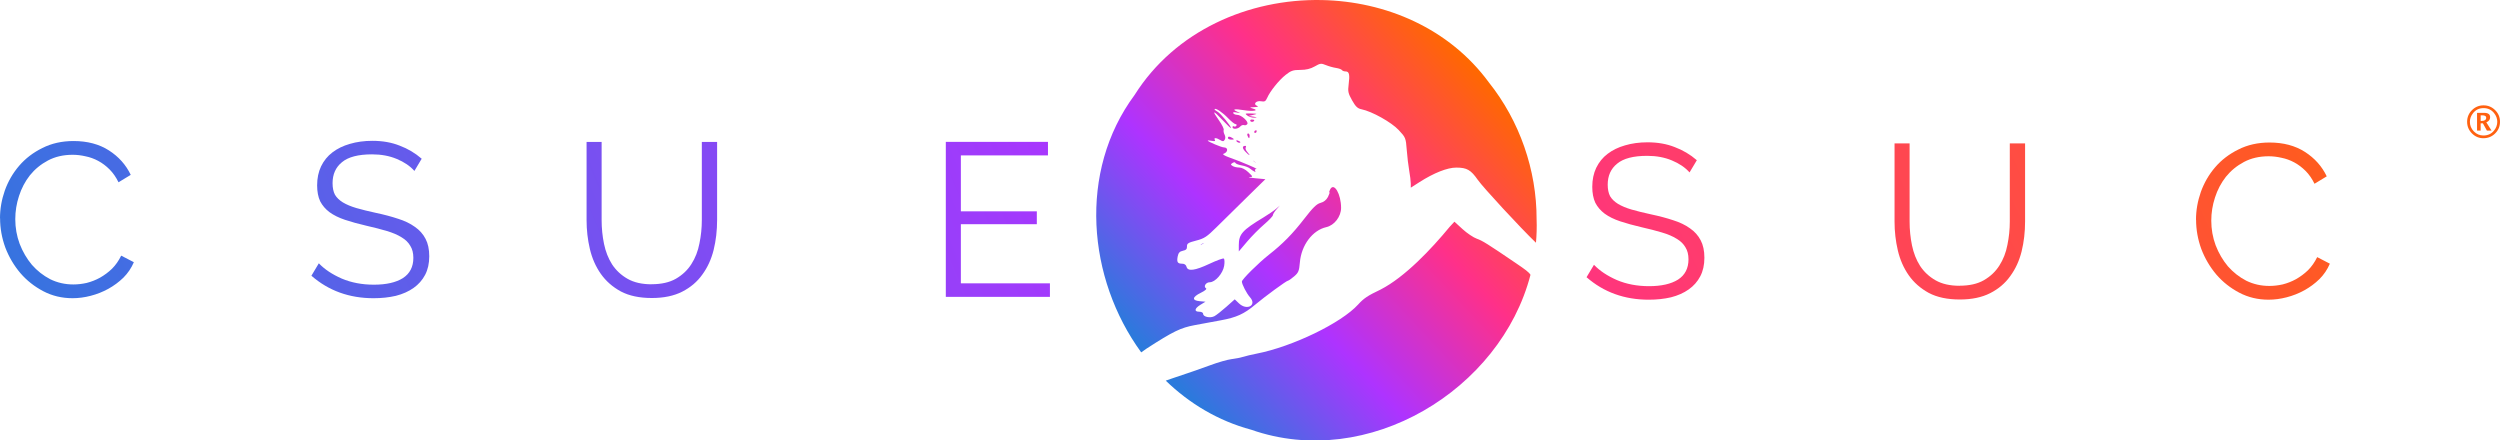 <?xml version="1.0" encoding="UTF-8" standalone="no"?>
<svg
   id="svg8"
   version="1.1"
   viewBox="0 0 121.216 21.358"
   height="21.358mm"
   width="121.216mm"
   xmlns:xlink="http://www.w3.org/1999/xlink"
   xmlns="http://www.w3.org/2000/svg"
   xmlns:svg="http://www.w3.org/2000/svg"
   xmlns:rdf="http://www.w3.org/1999/02/22-rdf-syntax-ns#"
   xmlns:cc="http://creativecommons.org/ns#"
   xmlns:dc="http://purl.org/dc/elements/1.1/">
  <defs
     id="defs2">
    <linearGradient
       id="linearGradient3172">
      <stop
         style="stop-color:#ff3089;stop-opacity:1;"
         offset="0"
         id="stop3168" />
      <stop
         style="stop-color:#ff6800;stop-opacity:1;"
         offset="1"
         id="stop3170" />
    </linearGradient>
    <linearGradient
       id="linearGradient3164">
      <stop
         style="stop-color:#2e78dd;stop-opacity:1;"
         offset="0"
         id="stop3160" />
      <stop
         style="stop-color:#ae33ff;stop-opacity:1;"
         offset="1"
         id="stop3162" />
    </linearGradient>
    <linearGradient
       id="linearGradient904">
      <stop
         style="stop-color:#2b7adc;stop-opacity:1;"
         offset="0"
         id="stop900" />
      <stop
         style="stop-color:#ae33ff;stop-opacity:1;"
         offset="0.33"
         id="stop908" />
      <stop
         style="stop-color:#ff3089;stop-opacity:1;"
         offset="0.66"
         id="stop910" />
      <stop
         style="stop-color:#ff6800;stop-opacity:1;"
         offset="1"
         id="stop902" />
    </linearGradient>
    <linearGradient
       xlink:href="#linearGradient904"
       id="linearGradient906"
       x1="56.832"
       y1="18.347"
       x2="72.191"
       y2="3.996"
       gradientUnits="userSpaceOnUse" />
    <linearGradient
       xlink:href="#linearGradient3164"
       id="linearGradient3166"
       x1="35.23"
       y1="162.411"
       x2="85.956"
       y2="141.054"
       gradientUnits="userSpaceOnUse" />
    <linearGradient
       xlink:href="#linearGradient3172"
       id="linearGradient3174"
       x1="111.069"
       y1="162.411"
       x2="156.446"
       y2="141.054"
       gradientUnits="userSpaceOnUse" />
  </defs>
  <g
     id="text12-7"
     style="font-style:normal;font-weight:normal;font-size:10.583px;line-height:1.25;font-family:sans-serif;letter-spacing:0px;word-spacing:0px;fill:url(#linearGradient3166);fill-opacity:1;stroke:none;stroke-width:0.265"
     aria-label="COSTUME"
     transform="translate(-35.23,-141.054)">
    <path
       id="path4578"
       style="font-style:normal;font-variant:normal;font-weight:normal;font-stretch:normal;font-family:Raleway;-inkscape-font-specification:Raleway;fill:url(#linearGradient3166);fill-opacity:1;stroke-width:0.265"
       d="m 35.23,151.638 q 0,-0.677 0.233,-1.344 0.243,-0.677 0.699,-1.206 0.455,-0.529 1.122,-0.857 0.667,-0.339 1.513,-0.339 1.005,0 1.714,0.455 0.709,0.455 1.058,1.185 l -0.593,0.36 q -0.18,-0.37 -0.434,-0.624 -0.254,-0.254 -0.55,-0.413 -0.296,-0.159 -0.614,-0.222 -0.318,-0.074 -0.624,-0.074 -0.677,0 -1.196,0.275 -0.519,0.275 -0.878,0.72 -0.349,0.445 -0.529,1.005 -0.18,0.55 -0.18,1.122 0,0.624 0.212,1.196 0.222,0.572 0.593,1.016 0.381,0.434 0.889,0.699 0.519,0.254 1.122,0.254 0.318,0 0.646,-0.074 0.339,-0.085 0.646,-0.254 0.318,-0.18 0.582,-0.434 0.265,-0.265 0.445,-0.635 l 0.614,0.318 q -0.18,0.423 -0.508,0.751 -0.328,0.318 -0.73,0.54 -0.402,0.222 -0.857,0.339 -0.445,0.116 -0.878,0.116 -0.773,0 -1.418,-0.339 -0.646,-0.339 -1.111,-0.878 -0.466,-0.55 -0.73,-1.238 -0.254,-0.699 -0.254,-1.418 z" />
    <path
       id="path4580"
       style="font-style:normal;font-variant:normal;font-weight:normal;font-stretch:normal;font-family:Raleway;-inkscape-font-specification:Raleway;fill:url(#linearGradient3166);fill-opacity:1;stroke-width:0.265"
       d="m 45.979,155.501 q -0.783,0 -1.439,-0.318 -0.646,-0.328 -1.111,-0.857 -0.466,-0.54 -0.72,-1.228 -0.254,-0.688 -0.254,-1.408 0,-0.751 0.265,-1.439 0.275,-0.688 0.751,-1.217 0.476,-0.529 1.122,-0.836 0.646,-0.318 1.397,-0.318 0.783,0 1.429,0.339 0.656,0.328 1.111,0.868 0.466,0.54 0.72,1.228 0.254,0.677 0.254,1.386 0,0.751 -0.275,1.439 -0.265,0.688 -0.741,1.217 -0.466,0.519 -1.111,0.836 -0.646,0.307 -1.397,0.307 z m -2.783,-3.81 q 0,0.614 0.201,1.185 0.201,0.561 0.572,1.005 0.37,0.434 0.878,0.699 0.508,0.254 1.132,0.254 0.635,0 1.154,-0.275 0.519,-0.275 0.878,-0.72 0.36,-0.445 0.55,-1.005 0.201,-0.561 0.201,-1.143 0,-0.614 -0.212,-1.175 -0.201,-0.572 -0.572,-1.005 -0.37,-0.434 -0.878,-0.688 -0.508,-0.265 -1.122,-0.265 -0.635,0 -1.154,0.275 -0.519,0.265 -0.878,0.709 -0.36,0.445 -0.561,1.005 -0.191,0.561 -0.191,1.143 z" />
    <path
       id="path4582"
       style="font-style:normal;font-variant:normal;font-weight:normal;font-stretch:normal;font-family:Raleway;-inkscape-font-specification:Raleway;fill:url(#linearGradient3166);fill-opacity:1;stroke-width:0.265"
       d="m 55.323,149.342 q -0.318,-0.36 -0.857,-0.582 -0.529,-0.222 -1.196,-0.222 -1.005,0 -1.46,0.381 -0.455,0.37 -0.455,1.016 0,0.339 0.116,0.561 0.127,0.212 0.381,0.37 0.265,0.159 0.656,0.275 0.402,0.116 0.942,0.233 0.603,0.127 1.079,0.286 0.476,0.148 0.815,0.392 0.339,0.233 0.519,0.582 0.18,0.339 0.18,0.847 0,0.519 -0.201,0.9 -0.201,0.381 -0.561,0.635 -0.36,0.254 -0.857,0.381 -0.497,0.116 -1.079,0.116 -1.767,0 -3.016,-1.09 l 0.36,-0.603 q 0.413,0.434 1.111,0.741 0.699,0.296 1.556,0.296 0.9,0 1.408,-0.318 0.508,-0.328 0.508,-0.984 0,-0.349 -0.148,-0.582 -0.138,-0.243 -0.423,-0.413 -0.286,-0.18 -0.72,-0.307 -0.423,-0.127 -0.984,-0.254 -0.593,-0.138 -1.037,-0.286 -0.445,-0.148 -0.751,-0.37 -0.296,-0.222 -0.455,-0.529 -0.148,-0.318 -0.148,-0.773 0,-0.519 0.191,-0.921 0.201,-0.413 0.55,-0.677 0.36,-0.275 0.847,-0.413 0.497,-0.148 1.09,-0.148 0.741,0 1.323,0.233 0.593,0.222 1.069,0.635 z" />
    <path
       id="path4584"
       style="font-style:normal;font-variant:normal;font-weight:normal;font-stretch:normal;font-family:Raleway;-inkscape-font-specification:Raleway;fill:url(#linearGradient3166);fill-opacity:1;stroke-width:0.265"
       d="m 62.641,148.59 h -2.678 v 6.858 h -0.741 v -6.858 h -2.678 v -0.656 h 6.096 z" />
    <path
       id="path4586"
       style="font-style:normal;font-variant:normal;font-weight:normal;font-stretch:normal;font-family:Raleway;-inkscape-font-specification:Raleway;fill:url(#linearGradient3166);fill-opacity:1;stroke-width:0.265"
       d="m 66.825,154.835 q 0.709,0 1.175,-0.265 0.476,-0.275 0.751,-0.709 0.286,-0.445 0.392,-1.005 0.116,-0.561 0.116,-1.132 v -3.789 h 0.741 v 3.789 q 0,0.762 -0.169,1.45 -0.169,0.677 -0.55,1.196 -0.37,0.519 -0.974,0.826 -0.603,0.307 -1.471,0.307 -0.9,0 -1.503,-0.318 -0.603,-0.328 -0.974,-0.857 -0.37,-0.529 -0.529,-1.206 -0.159,-0.677 -0.159,-1.397 v -3.789 h 0.73 v 3.789 q 0,0.593 0.116,1.154 0.116,0.561 0.392,0.995 0.286,0.434 0.751,0.699 0.466,0.265 1.164,0.265 z" />
    <path
       id="path4588"
       style="font-style:normal;font-variant:normal;font-weight:normal;font-stretch:normal;font-family:Raleway;-inkscape-font-specification:Raleway;fill:url(#linearGradient3166);fill-opacity:1;stroke-width:0.265"
       d="m 78.444,155.448 v -6.17 l -2.741,4.773 h -0.434 l -2.752,-4.773 v 6.17 h -0.73 v -7.514 h 0.751 l 2.942,5.144 2.942,-5.144 h 0.751 v 7.514 z" />
    <path
       id="path4590"
       style="font-style:normal;font-variant:normal;font-weight:normal;font-stretch:normal;font-family:Raleway;-inkscape-font-specification:Raleway;fill:url(#linearGradient3166);fill-opacity:1;stroke-width:0.265"
       d="m 86.137,154.792 v 0.656 h -5.048 v -7.514 h 4.953 v 0.656 h -4.223 v 2.709 h 3.683 v 0.624 h -3.683 v 2.868 z" />
  </g>
  <g
     id="text4560-4"
     style="font-style:normal;font-weight:normal;font-size:10.583px;line-height:1.25;font-family:sans-serif;letter-spacing:0px;word-spacing:0px;fill:url(#linearGradient3174);fill-opacity:1;stroke:none;stroke-width:0.265"
     aria-label="SOURCE"
     transform="translate(-35.23,-141.054)">
    <path
       id="path4593"
       style="font-style:normal;font-variant:normal;font-weight:normal;font-stretch:normal;font-family:Raleway;-inkscape-font-specification:Raleway;fill:url(#linearGradient3174);fill-opacity:1;stroke-width:0.265"
       d="m 117.15,149.414 q -0.318,-0.36 -0.857,-0.582 -0.529,-0.222 -1.196,-0.222 -1.005,0 -1.46,0.381 -0.455,0.37 -0.455,1.016 0,0.339 0.116,0.561 0.127,0.212 0.381,0.37 0.265,0.159 0.656,0.275 0.402,0.116 0.942,0.233 0.603,0.127 1.079,0.286 0.476,0.148 0.815,0.392 0.339,0.233 0.519,0.582 0.18,0.339 0.18,0.847 0,0.519 -0.201,0.9 -0.201,0.381 -0.561,0.635 -0.36,0.254 -0.857,0.381 -0.497,0.116 -1.079,0.116 -1.767,0 -3.016,-1.09 l 0.36,-0.603 q 0.413,0.434 1.111,0.741 0.699,0.296 1.556,0.296 0.9,0 1.408,-0.318 0.508,-0.328 0.508,-0.984 0,-0.349 -0.148,-0.582 -0.138,-0.243 -0.423,-0.413 -0.286,-0.18 -0.72,-0.307 -0.423,-0.127 -0.984,-0.254 -0.593,-0.138 -1.037,-0.286 -0.445,-0.148 -0.751,-0.37 -0.296,-0.222 -0.455,-0.529 -0.148,-0.318 -0.148,-0.773 0,-0.519 0.191,-0.921 0.201,-0.413 0.55,-0.677 0.36,-0.275 0.847,-0.413 0.497,-0.148 1.09,-0.148 0.741,0 1.323,0.233 0.593,0.222 1.069,0.635 z" />
    <path
       id="path4595"
       style="font-style:normal;font-variant:normal;font-weight:normal;font-stretch:normal;font-family:Raleway;-inkscape-font-specification:Raleway;fill:url(#linearGradient3174);fill-opacity:1;stroke-width:0.265"
       d="m 122.255,155.573 q -0.783,0 -1.439,-0.318 -0.646,-0.328 -1.111,-0.857 -0.466,-0.54 -0.72,-1.228 -0.254,-0.688 -0.254,-1.408 0,-0.751 0.265,-1.439 0.275,-0.688 0.751,-1.217 0.476,-0.529 1.122,-0.836 0.646,-0.318 1.397,-0.318 0.783,0 1.429,0.339 0.656,0.328 1.111,0.868 0.466,0.54 0.72,1.228 0.254,0.677 0.254,1.386 0,0.751 -0.275,1.439 -0.265,0.688 -0.741,1.217 -0.466,0.519 -1.111,0.836 -0.646,0.307 -1.397,0.307 z m -2.783,-3.81 q 0,0.614 0.201,1.185 0.201,0.561 0.572,1.005 0.37,0.434 0.878,0.699 0.508,0.254 1.132,0.254 0.635,0 1.154,-0.275 0.519,-0.275 0.878,-0.72 0.36,-0.445 0.55,-1.005 0.201,-0.561 0.201,-1.143 0,-0.614 -0.212,-1.175 -0.201,-0.572 -0.572,-1.005 -0.37,-0.434 -0.878,-0.688 -0.508,-0.265 -1.122,-0.265 -0.635,0 -1.154,0.275 -0.519,0.265 -0.878,0.709 -0.36,0.445 -0.561,1.005 -0.191,0.561 -0.191,1.143 z" />
    <path
       id="path4597"
       style="font-style:normal;font-variant:normal;font-weight:normal;font-stretch:normal;font-family:Raleway;-inkscape-font-specification:Raleway;fill:url(#linearGradient3174);fill-opacity:1;stroke-width:0.265"
       d="m 130.244,154.907 q 0.709,0 1.175,-0.265 0.476,-0.275 0.751,-0.709 0.286,-0.445 0.392,-1.005 0.116,-0.561 0.116,-1.132 v -3.789 h 0.741 v 3.789 q 0,0.762 -0.169,1.45 -0.169,0.677 -0.55,1.196 -0.37,0.519 -0.974,0.826 -0.603,0.307 -1.471,0.307 -0.9,0 -1.503,-0.318 -0.603,-0.328 -0.974,-0.857 -0.37,-0.529 -0.529,-1.206 -0.159,-0.677 -0.159,-1.397 v -3.789 h 0.73 v 3.789 q 0,0.593 0.116,1.154 0.116,0.561 0.392,0.995 0.286,0.434 0.751,0.699 0.466,0.265 1.164,0.265 z" />
    <path
       id="path4599"
       style="font-style:normal;font-variant:normal;font-weight:normal;font-stretch:normal;font-family:Raleway;-inkscape-font-specification:Raleway;fill:url(#linearGradient3174);fill-opacity:1;stroke-width:0.265"
       d="m 135.206,155.52 v -7.514 h 3.164 q 0.487,0 0.9,0.212 0.413,0.201 0.709,0.54 0.296,0.328 0.455,0.751 0.169,0.423 0.169,0.857 0,0.413 -0.127,0.794 -0.116,0.37 -0.339,0.677 -0.222,0.296 -0.529,0.508 -0.307,0.201 -0.688,0.275 l 1.852,2.9 h -0.836 l -1.778,-2.773 h -2.223 v 2.773 z m 0.73,-3.429 h 2.466 q 0.328,0 0.593,-0.138 0.275,-0.148 0.466,-0.392 0.191,-0.243 0.296,-0.55 0.106,-0.307 0.106,-0.646 0,-0.339 -0.127,-0.646 -0.116,-0.318 -0.328,-0.55 -0.201,-0.233 -0.487,-0.37 -0.275,-0.138 -0.582,-0.138 h -2.402 z" />
    <path
       id="path4601"
       style="font-style:normal;font-variant:normal;font-weight:normal;font-stretch:normal;font-family:Raleway;-inkscape-font-specification:Raleway;fill:url(#linearGradient3174);fill-opacity:1;stroke-width:0.265"
       d="m 141.706,151.71 q 0,-0.677 0.233,-1.344 0.243,-0.677 0.699,-1.206 0.455,-0.529 1.122,-0.857 0.667,-0.339 1.513,-0.339 1.005,0 1.714,0.455 0.709,0.455 1.058,1.185 l -0.593,0.36 q -0.18,-0.37 -0.434,-0.624 -0.254,-0.254 -0.55,-0.413 -0.296,-0.159 -0.614,-0.222 -0.318,-0.074 -0.624,-0.074 -0.677,0 -1.196,0.275 -0.519,0.275 -0.878,0.72 -0.349,0.445 -0.529,1.005 -0.18,0.55 -0.18,1.122 0,0.624 0.212,1.196 0.222,0.572 0.593,1.016 0.381,0.434 0.889,0.699 0.519,0.254 1.122,0.254 0.318,0 0.646,-0.074 0.339,-0.085 0.646,-0.254 0.318,-0.18 0.582,-0.434 0.265,-0.265 0.445,-0.635 l 0.614,0.318 q -0.18,0.423 -0.508,0.751 -0.328,0.318 -0.73,0.54 -0.402,0.222 -0.857,0.339 -0.445,0.116 -0.878,0.116 -0.773,0 -1.418,-0.339 -0.646,-0.339 -1.111,-0.878 -0.466,-0.55 -0.73,-1.238 -0.254,-0.699 -0.254,-1.418 z" />
    <path
       id="path4603"
       style="font-style:normal;font-variant:normal;font-weight:normal;font-stretch:normal;font-family:Raleway;-inkscape-font-specification:Raleway;fill:url(#linearGradient3174);fill-opacity:1;stroke-width:0.265"
       d="m 154.538,154.864 v 0.656 h -5.048 v -7.514 h 4.953 v 0.656 h -4.223 v 2.709 h 3.683 v 0.624 h -3.683 v 2.868 z" />
  </g>
  <path
     id="path4562-2"
     d="m 64.073,0.002 c -3.529,-0.065 -7.098,1.488 -9.06,4.602 -2.755,3.718 -2.286,8.908 0.32,12.481 0.088,-0.063 0.185,-0.136 0.259,-0.183 1.29,-0.834 1.652,-1.01 2.337,-1.138 0.327,-0.061 0.894,-0.166 1.26,-0.233 0.761,-0.139 1.131,-0.307 1.664,-0.754 0.483,-0.405 1.522,-1.165 1.596,-1.168 0.031,-0.001 0.165,-0.094 0.297,-0.207 0.211,-0.18 0.245,-0.262 0.28,-0.68 0.07,-0.836 0.612,-1.559 1.284,-1.71 0.389,-0.088 0.714,-0.512 0.714,-0.933 0,-0.669 -0.339,-1.252 -0.526,-0.903 -0.044,0.083 -0.062,0.151 -0.039,0.151 0.023,0 -0.01,0.101 -0.073,0.224 -0.075,0.144 -0.202,0.246 -0.359,0.286 -0.186,0.048 -0.372,0.23 -0.791,0.773 -0.56,0.725 -1.04,1.214 -1.707,1.737 -0.51,0.401 -1.315,1.2 -1.315,1.305 0,0.133 0.231,0.58 0.393,0.76 0.352,0.391 -0.15,0.666 -0.537,0.295 l -0.202,-0.194 -0.409,0.364 c -0.225,0.2 -0.485,0.404 -0.577,0.453 -0.2,0.106 -0.546,0.036 -0.546,-0.111 0,-0.061 -0.078,-0.105 -0.188,-0.105 -0.261,0 -0.234,-0.159 0.057,-0.337 l 0.244,-0.149 -0.282,-0.025 c -0.387,-0.034 -0.364,-0.203 0.056,-0.407 0.201,-0.098 0.303,-0.186 0.252,-0.217 -0.138,-0.085 -0.009,-0.294 0.182,-0.294 0.263,0 0.639,-0.43 0.698,-0.798 0.027,-0.17 0.019,-0.329 -0.018,-0.351 -0.037,-0.023 -0.349,0.092 -0.694,0.254 -0.709,0.333 -1.052,0.378 -1.113,0.145 -0.025,-0.096 -0.102,-0.15 -0.214,-0.15 -0.222,0 -0.269,-0.079 -0.213,-0.36 0.034,-0.169 0.097,-0.236 0.251,-0.267 0.153,-0.031 0.203,-0.084 0.198,-0.209 -0.005,-0.144 0.058,-0.185 0.444,-0.284 0.393,-0.101 0.52,-0.184 0.983,-0.644 0.292,-0.29 0.946,-0.934 1.453,-1.43 L 61.354,8.688 60.878,8.644 C 60.616,8.62 60.483,8.595 60.582,8.588 60.761,8.575 60.761,8.574 60.526,8.349 60.382,8.211 60.209,8.124 60.083,8.123 c -0.114,-6.086e-4 -0.258,-0.034 -0.32,-0.075 -0.1,-0.066 -0.1,-0.082 0,-0.147 0.069,-0.044 0.122,-0.045 0.137,-0.002 0.013,0.039 0.149,0.093 0.301,0.12 0.152,0.027 0.327,0.091 0.389,0.141 0.195,0.159 0.329,0.221 0.27,0.126 -0.03,-0.049 -0.011,-0.088 0.044,-0.089 0.085,-0.002 -0.095,-0.087 -0.804,-0.376 -0.083,-0.034 -0.316,-0.121 -0.519,-0.195 -0.203,-0.073 -0.321,-0.148 -0.263,-0.166 0.23,-0.074 0.247,-0.313 0.022,-0.313 -0.113,0 -0.781,-0.282 -0.781,-0.329 0,-0.014 0.089,-0.008 0.199,0.012 0.137,0.026 0.183,0.012 0.146,-0.048 -0.07,-0.114 0.07,-0.11 0.259,0.008 0.124,0.077 0.164,0.075 0.219,-0.014 0.041,-0.066 0.038,-0.164 -0.007,-0.249 -0.041,-0.077 -0.06,-0.18 -0.042,-0.229 0.018,-0.049 -0.081,-0.251 -0.22,-0.447 -0.368,-0.519 -0.309,-0.531 0.161,-0.032 0.227,0.241 0.412,0.416 0.412,0.391 0,-0.104 -0.501,-0.712 -0.658,-0.798 -0.093,-0.051 -0.155,-0.107 -0.138,-0.124 0.06,-0.06 0.382,0.158 0.657,0.444 0.153,0.159 0.316,0.288 0.363,0.288 0.047,0 0.064,0.034 0.038,0.076 -0.026,0.042 -0.079,0.057 -0.117,0.033 -0.038,-0.024 -0.07,-0.007 -0.07,0.037 0,0.117 0.268,0.096 0.372,-0.029 0.049,-0.059 0.135,-0.091 0.19,-0.07 0.055,0.021 0.125,-0.003 0.157,-0.054 0.071,-0.115 -0.293,-0.444 -0.492,-0.444 -0.078,0 -0.164,-0.035 -0.19,-0.078 -0.031,-0.05 0.027,-0.064 0.165,-0.036 0.203,0.04 0.204,0.039 0.033,-0.036 -0.282,-0.123 -0.151,-0.153 0.327,-0.075 0.45,0.073 0.757,0.012 0.416,-0.083 -0.167,-0.047 -0.159,-0.054 0.076,-0.065 0.178,-0.009 0.221,-0.03 0.134,-0.064 -0.207,-0.082 -0.039,-0.267 0.202,-0.221 0.164,0.031 0.217,0.002 0.287,-0.159 0.141,-0.324 0.568,-0.857 0.895,-1.118 0.261,-0.208 0.367,-0.244 0.713,-0.244 0.284,0 0.495,-0.051 0.699,-0.168 0.133,-0.077 0.212,-0.117 0.286,-0.126 v -5.3e-4 c 0.074,-0.009 0.142,0.013 0.255,0.06 0.137,0.057 0.359,0.119 0.494,0.139 0.135,0.02 0.263,0.067 0.286,0.103 0.023,0.037 0.105,0.067 0.182,0.067 0.173,0 0.208,0.153 0.143,0.639 -0.043,0.328 -0.022,0.425 0.167,0.761 0.172,0.305 0.267,0.395 0.458,0.434 0.503,0.101 1.45,0.629 1.802,1.006 0.337,0.36 0.347,0.385 0.391,0.963 0.025,0.326 0.078,0.781 0.12,1.011 0.041,0.23 0.075,0.508 0.075,0.619 V 9.1 L 68.823,8.832 C 69.527,8.382 70.178,8.125 70.61,8.126 c 0.514,0.001 0.705,0.11 1.043,0.595 0.258,0.369 2.071,2.33 2.801,3.03 0.004,0.004 0.015,0.012 0.02,0.017 0.032,-0.373 0.045,-0.751 0.03,-1.134 0.006,-2.39 -0.823,-4.77 -2.314,-6.638 C 70.27,1.377 67.187,0.06 64.073,0.002 Z M 60.49,5.501 c -0.128,0.003 -0.111,0.027 -0.009,0.103 0.08,0.061 0.23,0.106 0.334,0.101 0.164,-0.008 0.159,-0.014 -0.038,-0.048 L 60.552,5.62 60.777,5.566 c 0.204,-0.049 0.194,-0.055 -0.108,-0.063 -0.077,-0.002 -0.136,-0.003 -0.179,-0.002 z m 0.207,0.294 c -0.064,0 -0.096,0.034 -0.07,0.076 0.043,0.069 0.187,0.036 0.187,-0.043 0,-0.018 -0.053,-0.033 -0.117,-0.033 z m 0.193,0.526 c -0.041,0 -0.075,0.036 -0.075,0.08 0,0.044 0.034,0.059 0.075,0.033 0.012,-0.007 0.02,-0.016 0.03,-0.024 l 0.016,-0.08 c -0.013,-0.005 -0.028,-0.009 -0.047,-0.009 z M 60.517,6.471 c -0.04,0 -0.053,0.051 -0.029,0.113 0.024,0.062 0.057,0.113 0.073,0.113 0.016,0 0.029,-0.051 0.029,-0.113 0,-0.062 -0.033,-0.113 -0.073,-0.113 z m -0.921,0.155 c -0.038,0 -0.058,0.023 -0.058,0.07 0,0.041 0.076,0.074 0.169,0.074 0.137,-8.996e-4 0.147,-0.015 0.056,-0.074 -0.073,-0.047 -0.129,-0.07 -0.167,-0.07 z m 0.357,0.181 c -0.013,0.005 -0.013,0.019 0,0.04 0.044,0.071 0.187,0.105 0.187,0.044 0,-0.016 -0.053,-0.049 -0.117,-0.074 -0.033,-0.013 -0.058,-0.016 -0.07,-0.011 z m 0.429,0.265 c -0.156,0 -0.157,0.113 -0.004,0.276 0.197,0.21 0.292,0.236 0.104,0.029 -0.072,-0.08 -0.109,-0.181 -0.082,-0.225 0.027,-0.044 0.019,-0.08 -0.018,-0.08 z m 0.376,0.708 c 0.005,0.016 0.032,0.04 0.09,0.084 0.016,0.012 0.037,0.024 0.058,0.035 z m 3.565,1.597 -0.038,0.071 c 0.002,-0.002 0.004,-0.003 0.006,-0.005 0.012,-0.018 0.023,-0.042 0.032,-0.066 z m -2.267,0.589 -0.188,0.162 c -0.103,0.089 -0.375,0.275 -0.604,0.413 -1.033,0.624 -1.199,0.811 -1.199,1.349 v 0.301 l 0.402,-0.474 c 0.221,-0.261 0.593,-0.637 0.827,-0.837 0.233,-0.199 0.424,-0.4 0.424,-0.446 0,-0.046 0.076,-0.17 0.169,-0.276 z m 8.464,0.783 -0.229,0.247 c -0.885,1.075 -2.168,2.436 -3.351,3.043 -0.627,0.298 -0.815,0.424 -1.089,0.726 -0.818,0.899 -3.181,2.042 -4.923,2.382 -0.248,0.048 -0.535,0.117 -0.639,0.152 -0.103,0.035 -0.357,0.085 -0.564,0.111 -0.207,0.026 -0.68,0.161 -1.052,0.301 -0.372,0.14 -1.201,0.426 -1.841,0.637 -0.1,0.033 -0.205,0.071 -0.309,0.108 1.142,1.105 2.539,1.949 4.148,2.381 5.658,1.983 12.088,-1.93 13.537,-7.513 -0.079,-0.13 -0.262,-0.262 -0.692,-0.554 -1.399,-0.951 -1.639,-1.101 -1.911,-1.196 -0.162,-0.057 -0.473,-0.265 -0.69,-0.464 z M 58.391,11.775 c -0.086,0.027 -0.153,0.064 -0.184,0.113 z"
     style="fill:url(#linearGradient906);fill-opacity:1;stroke:none;stroke-width:0.7;stroke-miterlimit:4;stroke-dasharray:none;stroke-opacity:1" />
  <g
     aria-label="®"
     id="text696"
     style="font-weight:bold;font-size:2.1px;font-family:'Lucida Grande';-inkscape-font-specification:'Lucida Grande Bold';fill:#ff6110;stroke-width:0.157;fill-opacity:1">
    <path
       d="m 120.41,6.702 q -0.323,0 -0.556,-0.235 -0.232,-0.236 -0.232,-0.562 0,-0.33 0.234,-0.563 0.234,-0.234 0.563,-0.234 0.329,0 0.563,0.234 0.234,0.233 0.234,0.561 0,0.334 -0.235,0.567 -0.234,0.232 -0.571,0.232 z m 0,-0.132 q 0.325,0 0.517,-0.239 0.157,-0.195 0.157,-0.426 0,-0.23 -0.157,-0.424 -0.192,-0.239 -0.507,-0.239 -0.316,0 -0.507,0.239 -0.157,0.195 -0.157,0.425 0,0.271 0.194,0.467 0.195,0.197 0.461,0.197 z M 120.103,6.334 V 5.472 h 0.345 q 0.289,0 0.289,0.213 0,0.171 -0.184,0.246 l 0.253,0.402 h -0.225 l -0.194,-0.352 h -0.11 v 0.352 z m 0.176,-0.47 h 0.046 q 0.222,0 0.222,-0.158 0,-0.115 -0.2,-0.115 h -0.069 z"
       id="path905"
       style="fill:#ff6110;fill-opacity:1" />
  </g>
</svg>
